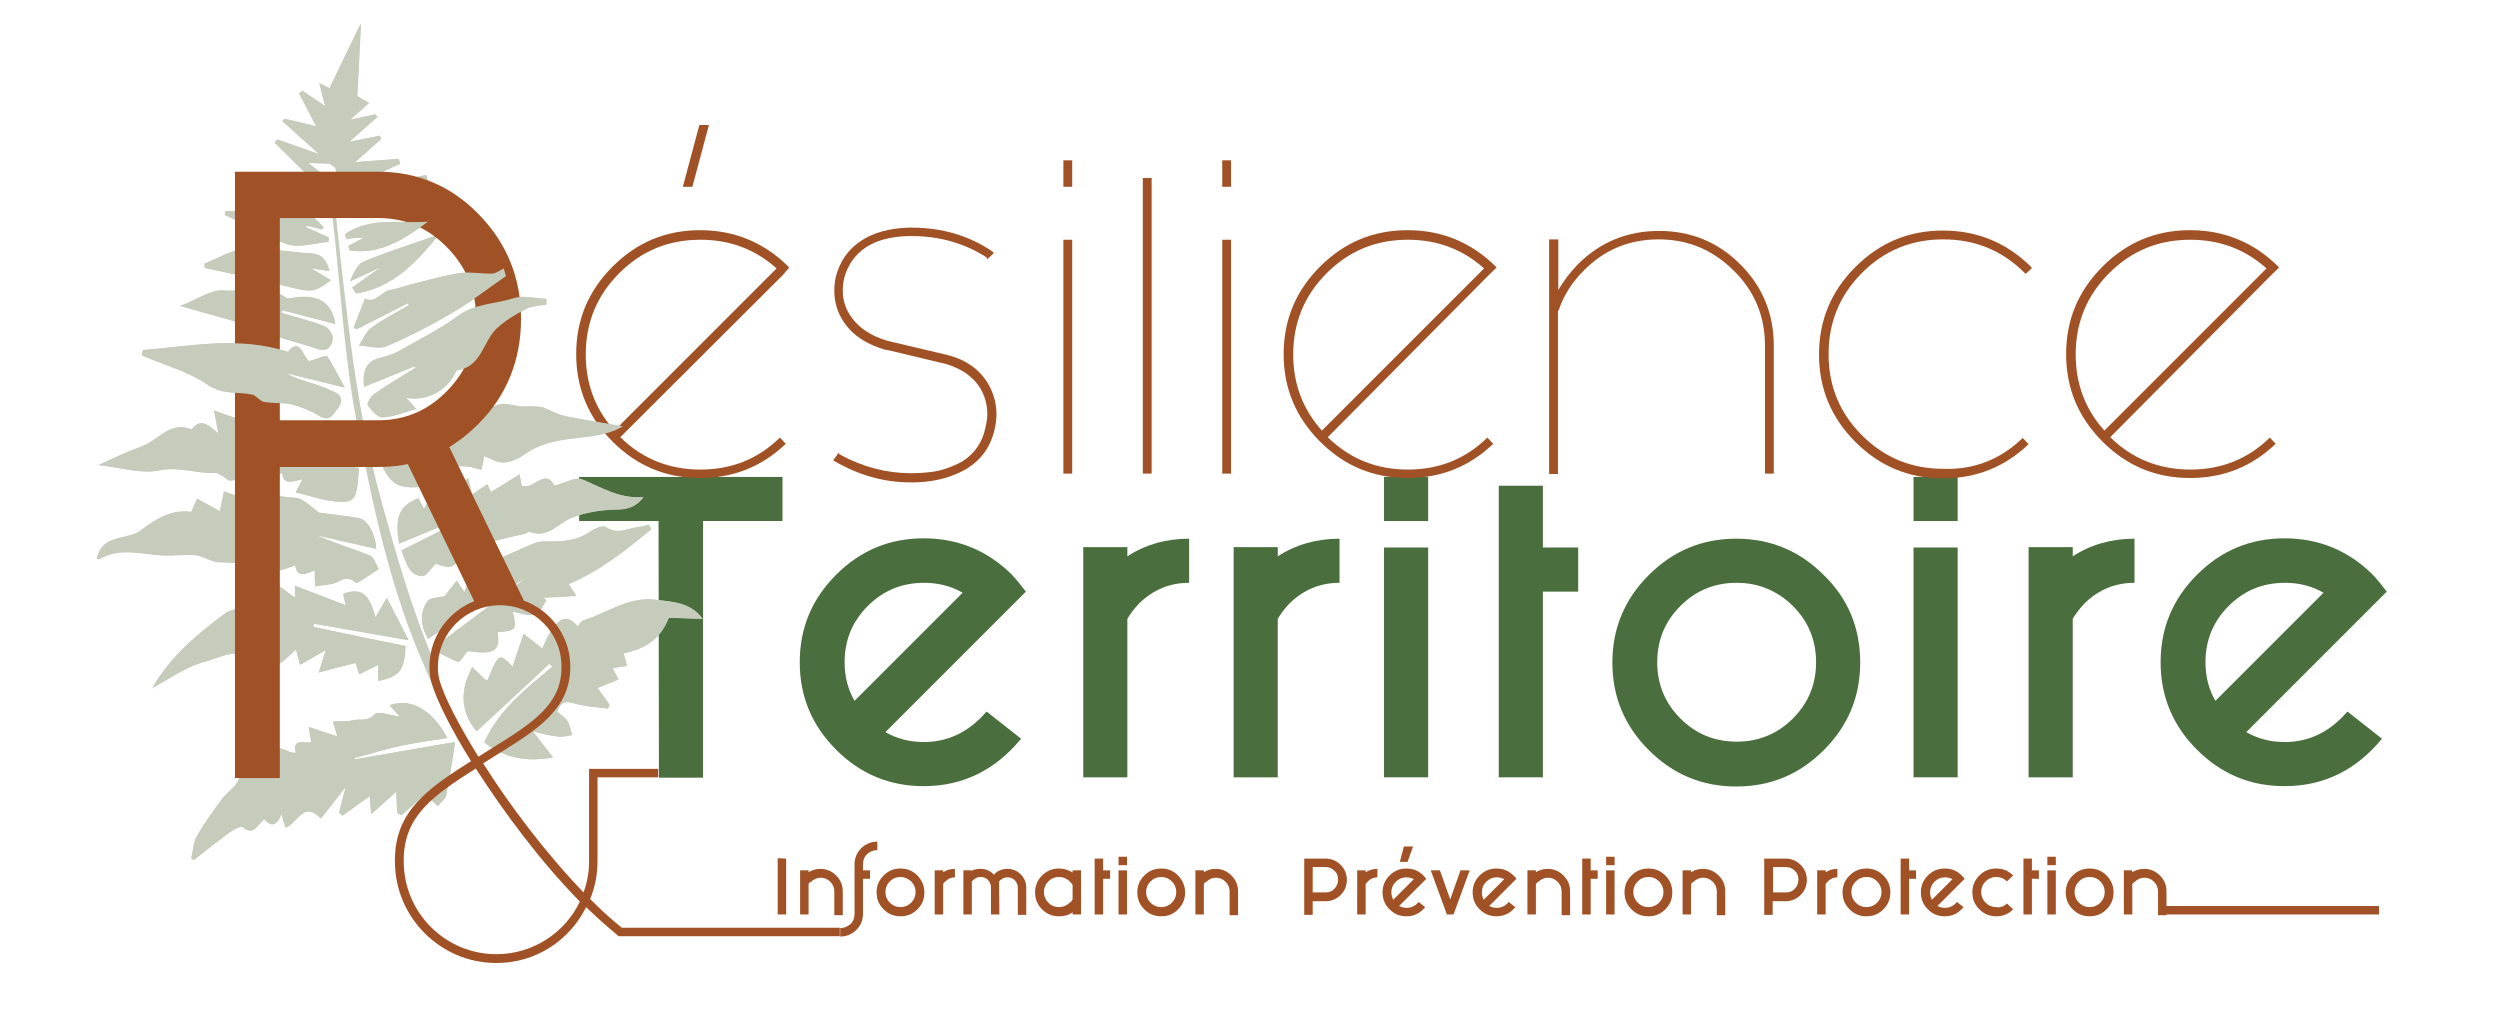 <?xml version="1.0" encoding="utf-8"?>
<!-- Generator: Adobe Illustrator 25.2.3, SVG Export Plug-In . SVG Version: 6.00 Build 0)  -->
<svg version="1.1" id="Calque_1" xmlns="http://www.w3.org/2000/svg" xmlns:xlink="http://www.w3.org/1999/xlink" x="0px" y="0px"
	 viewBox="0 0 679.9 275" style="enable-background:new 0 0 679.9 275;" xml:space="preserve">
<style type="text/css">
	.st0{fill:#4A6E3D;}
	.st1{fill:#A05226;}
	.st2{fill:#C6CCBB;}
</style>
<g id="Calque_1_1_">
	<g>
		<path class="st0" d="M179.1,141.7h-21.6v-12h55.3v12h-21.6v69.8h-12L179.1,141.7L179.1,141.7z"/>
		<path class="st0" d="M279,160.9l-8.8,8.8l-29.4,29.4c3.1,1.8,6.6,2.7,10.5,2.7c6.6,0,12.3-2.8,17-8.3l9.4,7.4
			c-7.1,8.6-15.9,12.9-26.5,12.9c-9.3,0-17.2-3.3-23.8-9.9c-6.6-6.6-9.9-14.5-9.9-23.8s3.3-17.2,9.9-23.8c6.6-6.6,14.5-9.9,23.8-9.9
			c9.3,0,17.3,3.3,23.9,9.8C276.6,157.8,277.8,159.3,279,160.9z M261.8,161.2c-3.1-1.8-6.6-2.7-10.5-2.7c-6,0-11.1,2.1-15.3,6.3
			c-4.2,4.2-6.3,9.3-6.3,15.3c0,3.9,0.9,7.4,2.7,10.5L261.8,161.2z"/>
		<path class="st0" d="M306.6,168.3v43.1h-12v-62.6h12v2.5c4.9-3.2,10.5-4.8,16.8-4.8v12c-5.3,0-9.8,1.9-13.6,5.6
			C308.5,165.5,307.4,166.9,306.6,168.3z"/>
		<path class="st0" d="M347.5,168.3v43.1h-12v-62.6h12v2.5c4.9-3.2,10.6-4.8,16.8-4.8v12c-5.3,0-9.8,1.9-13.6,5.6
			C349.4,165.5,348.3,166.9,347.5,168.3z"/>
		<path class="st0" d="M388.4,129.7v12h-12v-12H388.4z M388.4,148.9v62.5h-12v-62.5H388.4z"/>
		<path class="st0" d="M407.6,132.1h12v16.8h9.6v12h-9.6v50.5h-12V132.1z"/>
		<path class="st0" d="M505.9,180.2c0,9.3-3.3,17.2-9.9,23.8c-6.6,6.6-14.5,9.9-23.8,9.9s-17.2-3.3-23.8-9.9s-9.9-14.5-9.9-23.8
			s3.3-17.2,9.9-23.8c6.6-6.6,14.5-9.9,23.8-9.9s17.2,3.3,23.8,9.9C502.7,162.9,505.9,170.9,505.9,180.2z M472.3,158.5
			c-6,0-11.1,2.1-15.3,6.3c-4.2,4.2-6.3,9.3-6.3,15.3s2.1,11.1,6.3,15.3c4.2,4.2,9.3,6.3,15.3,6.3s11.1-2.1,15.3-6.3
			c4.2-4.2,6.3-9.3,6.3-15.3s-2.1-11.1-6.3-15.3C483.3,160.6,478.2,158.5,472.3,158.5z"/>
		<path class="st0" d="M532.4,129.7v12h-12v-12H532.4z M532.4,148.9v62.5h-12v-62.5H532.4z"/>
		<path class="st0" d="M563.7,168.3v43.1h-12v-62.6h12v2.5c4.9-3.2,10.6-4.8,16.8-4.8v12c-5.3,0-9.8,1.9-13.6,5.6
			C565.6,165.5,564.5,166.9,563.7,168.3z"/>
		<path class="st0" d="M649.1,160.9l-8.8,8.8l-29.4,29.4c3.1,1.8,6.6,2.7,10.5,2.7c6.6,0,12.3-2.8,17-8.3l9.4,7.4
			c-7.1,8.6-15.9,12.9-26.5,12.9c-9.3,0-17.2-3.3-23.8-9.9s-9.9-14.5-9.9-23.8s3.3-17.2,9.9-23.8c6.6-6.6,14.5-9.9,23.8-9.9
			s17.3,3.3,23.9,9.8C646.7,157.8,647.9,159.3,649.1,160.9z M631.9,161.2c-3.1-1.8-6.6-2.7-10.5-2.7c-6,0-11.1,2.1-15.3,6.3
			c-4.2,4.2-6.3,9.3-6.3,15.3c0,3.9,0.9,7.4,2.7,10.5L631.9,161.2z"/>
	</g>
</g>
<g id="Calque_4">
	<g>
		<path class="st1" d="M168.7,118.9c6,5.9,13.3,8.8,21.8,8.8s15.7-2.9,21.6-8.7l1.6,1.7c-6.5,6.2-14.2,9.3-23.3,9.3
			c-9.3,0-17.2-3.3-23.8-9.9s-9.9-14.5-9.9-23.8s3.3-17.2,9.9-23.8c6.6-6.6,14.5-9.9,23.8-9.9s17.3,3.3,23.9,9.8
			c0.1,0.1,0.2,0.3,0.3,0.4l-1.6,1.9L168.7,118.9z M211.2,73c-5.8-5.2-12.7-7.8-20.7-7.8c-8.7,0-16,3-22.1,9.1s-9.1,13.5-9.1,22.1
			c0,8,2.6,14.9,7.8,20.7L211.2,73z M185.7,50.8l4.5-16.8h2.6l-4.5,16.8H185.7z"/>
		<path class="st1" d="M268.7,104.3c1.5,2.6,2.3,5.4,2.3,8.4c0,1.3-0.2,2.7-0.5,4.1c-1.1,4.7-3.6,8.2-7.6,10.7
			c-3,1.7-6.2,2.8-9.6,3.3c-1.9,0.3-3.7,0.4-5.5,0.4c-7.3,0-14.1-1.9-20.7-5.7c-0.2-0.1-0.4-0.2-0.5-0.3l1.4-2
			c0.1,0.1,0.3,0.3,0.4,0.4c6.2,3.4,12.7,5.1,19.5,5.1c1.6,0,3.3-0.1,5-0.3c2.9-0.3,5.8-1.3,8.8-2.9c3.3-2.1,5.5-5.2,6.3-9.2
			c0.3-1.3,0.5-2.5,0.5-3.7c0-2.5-0.6-4.8-1.9-7c-1.9-3.1-5-5.3-9.3-6.6L241,95.1v0.1c-5.3-1.5-9.1-4-11.5-7.6
			c-1.7-2.5-2.6-5.3-2.6-8.5c0-1.2,0.1-2.5,0.4-3.8c1.1-4.2,3.3-7.4,6.7-9.7c3.4-2.3,7.7-3.5,13.1-3.7h0.7c8.4,0,15.8,2.2,22.1,6.5
			c0.1,0.1,0.2,0.3,0.4,0.4l-1.8,1.7c0-0.1-0.1-0.3-0.2-0.5c-5.9-3.8-12.7-5.8-20.4-5.8h-0.8c-4.9,0.1-8.9,1.2-11.8,3.2
			s-4.8,4.8-5.7,8.2c-0.3,1.2-0.4,2.4-0.4,3.5c0,2.6,0.8,5,2.3,7.1c2.1,3,5.4,5.2,9.9,6.5v0l16.5,3.9
			C262.8,97.9,266.4,100.5,268.7,104.3z"/>
		<path class="st1" d="M291.6,43.6v7.2h-2.4v-7.2H291.6z M291.6,65.2v63.6h-2.4V65.2H291.6z"/>
		<path class="st1" d="M313.2,48.4v80.4h-2.4V48.4L313.2,48.4L313.2,48.4z"/>
		<path class="st1" d="M334.8,43.6v7.2h-2.4v-7.2H334.8z M334.8,65.2v63.6h-2.4V65.2H334.8z"/>
		<path class="st1" d="M361.1,118.9c6,5.9,13.3,8.8,21.8,8.8s15.7-2.9,21.6-8.7l1.6,1.7c-6.5,6.2-14.2,9.3-23.3,9.3
			c-9.3,0-17.2-3.3-23.8-9.9c-6.6-6.6-9.9-14.5-9.9-23.8s3.3-17.2,9.9-23.8s14.5-9.9,23.8-9.9s17.3,3.3,23.9,9.8
			c0.1,0.1,0.2,0.3,0.3,0.4l-1.7,1.6L361.1,118.9z M403.6,73c-5.8-5.2-12.7-7.8-20.7-7.8c-8.7,0-16,3-22.1,9.1s-9.1,13.5-9.1,22.1
			c0,8,2.6,14.9,7.8,20.7L403.6,73z"/>
		<path class="st1" d="M421.4,65.1h2.4v13.8c1.4-2.5,3.2-4.8,5.3-7c6.1-6.1,13.5-9.1,22.1-9.1s16,3,22.1,9.1s9.1,13.5,9.1,22.1v34.8
			H480V94c0-8-2.8-14.8-8.5-20.4c-5.6-5.6-12.4-8.5-20.4-8.5s-14.8,2.8-20.4,8.5c-3.2,3.2-5.5,6.8-6.8,10.8h-0.2v44.5h-2.4V65.1
			H421.4z"/>
		<path class="st1" d="M550.1,119.1l1.6,1.7c-6.5,6.2-14.2,9.3-23.3,9.3c-9.3,0-17.2-3.3-23.8-9.9s-9.9-14.5-9.9-23.8
			s3.3-17.2,9.9-23.8c6.6-6.6,14.5-9.9,23.8-9.9s17.3,3.3,23.9,9.8c0.1,0.1,0.2,0.3,0.3,0.4l-1.7,1.6c-0.1-0.1-0.2-0.2-0.3-0.3
			c-6.1-6.1-13.5-9.1-22.1-9.1c-8.7,0-16,3-22.1,9.1s-9.1,13.5-9.1,22.1c0,8.7,3,16,9.1,22.1s13.5,9.1,22.1,9.1
			C536.9,127.8,544.1,124.9,550.1,119.1z"/>
		<path class="st1" d="M573.9,118.9c6,5.9,13.3,8.8,21.8,8.8s15.7-2.9,21.6-8.7l1.6,1.7c-6.5,6.2-14.2,9.3-23.3,9.3
			c-9.3,0-17.2-3.3-23.8-9.9s-9.9-14.5-9.9-23.8s3.3-17.2,9.9-23.8c6.6-6.6,14.5-9.9,23.8-9.9s17.3,3.3,23.9,9.8
			c0.1,0.1,0.2,0.3,0.3,0.4l-1.7,1.6L573.9,118.9z M616.4,73c-5.8-5.2-12.7-7.8-20.7-7.8c-8.7,0-16,3-22.1,9.1s-9.1,13.5-9.1,22.1
			c0,8,2.6,14.9,7.8,20.7L616.4,73z"/>
	</g>
</g>
<g id="Calque_2_1_">
	<g>
		<g>
			<path class="st2" d="M88.4,49.1c0.2-0.2,0.3-0.5,0.5-0.7c-1.8-1.4-3.6-2.8-5.2-4.1c2.1,0.1,4,0.1,6,0.2c0.5,0.4,1,0.7,1.5,1.1
				c0.4,1.9,0.8,3.8,1.4,6.4c5.5-2.5,10.9-5,16.3-7.5c-0.2-0.4-0.3-0.9-0.5-1.3c-3.9,0.3-7.8,0.6-11.9,0.9c2.5-2.2,4.8-4.3,7.2-6.4
				c-0.2-0.3-0.3-0.5-0.5-0.8c-2.5,0.5-5,1-8.3,1.7c2.9-2.6,5.3-4.7,7.7-6.8c-0.2-0.2-0.4-0.5-0.6-0.7c-2,0.4-4,0.9-6.9,1.5
				c2.1-1.8,3.5-3.1,5.2-4.6c-1.5-0.9-2.5-1.4-3.2-1.9c0.3-6.4,0.7-12.6,1-19.7C95,12.7,92.3,18.3,89.6,24c-0.5-0.2-1.3-0.7-2.8-1.4
				c0.6,2.3,1,3.9,1.6,6.3c-2.3-1.6-4.3-2.9-6.2-4.2c-0.3,0.2-0.6,0.5-0.9,0.7c1.4,2.7,2.8,5.4,4.7,9c-3.2-0.8-5.9-1.5-8.6-2.1
				c-0.2,0.2-0.5,0.4-0.7,0.6c3.3,3,6.6,5.9,10.2,9.2c-4.1-1.4-7.8-2.8-11.6-4.1c-0.2,0.3-0.5,0.5-0.7,0.8c3.4,3.3,6.8,6.7,10.2,10
				c-1.8-0.3-3.6-0.5-5.4-0.8c-4.2-0.6-8.4-1.1-12.8-0.9c7.3,2.4,11.2,12.1,21.8,9.3c-3.7-2.1-6.6-3.6-9.4-5.2
				c0.1-0.2,0.1-0.4,0.2-0.5c3,1.2,5.9,2.3,8.9,3.5c0.2-0.1,0.4-0.2,0.6-0.4c-1.4-1.7-2.7-3.3-4.1-5C85.9,48.8,87.2,49,88.4,49.1z
				 M117.5,176.5c2.8,1.5,4.9,2.8,7.1,3.5c0.5,0.2,1.6-1.8,2.6-2.9c7.1,1.1,9,0,8.1-5.2c5.1-0.2,5.4-0.7,4.1-5.5
				c2.2,0.4,4.4,1.2,6.3,0.8c1.2-0.3,1.9-2.5,2.9-3.9c-0.3-0.2-0.6-0.5-0.9-0.7c2.7-0.1,5.3-0.3,9-0.5c-1.2-1.9-1.9-3-2.1-3.2
				c8.5-3.5,15.5-9.2,22.5-14.9c-0.2-0.4-0.4-0.8-0.6-1.2c-1,0.2-1.9,0.5-2.9,0.6c-2.9,0.3-5.7,2.2-8.8,0c-0.8-0.6-3.1,0.4-4.4,1.3
				c-3.8,2.6-7.8,2.7-12.2,2.6c-2.5-0.1-5.2,1.6-7.7,2.6c-4.3,1.8-8.6,3.6-12.1,6.8c-1.1,1-1.4,2.8-2.1,4.4
				c-0.6-0.9-1.2-1.8-2.1-3.1c-1.4,1.8-2.6,3.3-3.3,4.2c-2,0.5-3.9,0.4-4.5,1.2c-2.2,3-2.2,6.4,0,10.4c4.8-3.2,9.5-6.4,14.3-9.4
				c4.3-2.7,8.7-5.2,13.1-7.8v-0.1C135.5,163,127,169.4,117.5,176.5z M62.5,226.3c1-0.7,3-1.8,3.5-1.3c3.2,2.5,3.9-1,5.9-2.2
				c1.7,2.2,3.4,1.8,4.6-1.5c0.5,1.7,0.7,2.5,1.1,3.8c3.2-1,4.8-7.6,9.6-2.5c2.1-2.6,4.1-5.2,6.8-8.7c-0.8,3.1-1.3,5.1-1.8,7.1
				c0.3,0.3,0.6,0.6,0.9,0.8c2.4-1.7,4.9-3.5,7.4-5.3c0.1,1.1,0.2,2.2,0.4,4.9c2.8-2.5,4.8-4.3,6.8-6.1c0.1,1.8,0.2,3.8,0.3,5.8
				c0.4,0.2,0.7,0.4,1.1,0.6c2.2-1.9,4.4-3.8,6.7-5.9c0.2,0.3,0.5,0.8,0.8,1.1c0.8,0.8,1.6,1.6,2.4,2.3c0.8-1,2.1-1.9,2.3-3
				c0.9-4.3,1.5-8.6,2.4-14.4c-9.7,1.7-18.5,3.2-27.2,4.7c-0.1-0.1-0.1-0.2-0.2-0.3c4.1-1.1,8.1-2.4,12.3-3.3
				c4.3-0.9,8.6-1.5,13-2.2c-4.1-7.6-9.8-11-15.7-8.9c0.9,1,1.7,1.9,2.8,3.1c-2.5-0.3-6-1.6-6.8-0.7c-1.9,2.2-4.1,1.2-6,1.7
				c-1.6,0.4-3.3,0.2-5.4,0.3c0.5,1.7,0.8,2.8,1.2,4.1c-2.5-0.8-4.8-1.6-7.8-2.6c0.3,1.9,0.5,3,0.7,4.1c-1.6,0.7-5.2-1.4-4.2,2.9
				c-2.2,0.6-6-4.2-6.6,2.1c-4.4-0.7-7.2,0.9-8.9,5.2c-0.8,2-3,3.3-4.4,5.1c-2.5,3.3-4.9,6.7-7,10.3c-1,1.7-1,4-1.5,6
				c0.3,0.1,0.5,0.3,0.8,0.4C55.9,231.4,59.2,228.8,62.5,226.3z M147.5,176.4c-1.5-1.2-3-2.4-5.1-4c-1.1,3.2-2,6-3,8.9
				c-3.6-3.8-3.8-3.7-6.8,3.7c-0.2-0.1-0.5-0.1-0.7-0.2c-1.2-1.1-2.3-2.3-3.5-3.4c-0.6,1.5-1.4,2.9-1.8,4.5c-1.3,4.9-0.1,9.2,3,13
				c6.6-6.1,13.2-12.2,19.8-18.4c0.3,0.3,0.5,0.5,0.8,0.8c-7.1,6-14.5,11.7-18.5,20.6c5.5,4.2,11.2,5.4,18.7,4.1
				c-2-2.6-3.6-4.6-5.5-7.1c2.6,0.6,4.7,1.2,6.9,1.4c1.2,0.2,2.5-0.2,3.8-0.4c-0.4-1.3-0.6-2.7-1.3-3.8c-0.6-1-1.7-1.6-2.8-2.6
				c0.8-1.9,1.6-3.1,4.3-2.3c3,0.9,6.3,1.1,9.5,1.5c0.2-0.3,0.3-0.6,0.5-1c-1.1-1.6-2.2-3.1-3.3-4.6c1.8-0.7,3.7-1.5,5.7-2.3
				c-0.5-1-1-2-1.6-3.1c1.1-0.2,2.3-0.4,3.9-0.6c-0.3-1.3-0.6-2.3-0.9-3.4c5.2-1.2,9.7-3.2,12.3-9.7c2.4,0.1,5.7,0.2,9.2,0.3
				c-3.3-4.5-8.1-4.6-12.8-5.2c-7.4-0.9-13.1,3.6-19.6,5.6c-0.6,0.2-1,1.2-1.5,1.8C153.8,166.3,151,168.1,147.5,176.4z M60.9,133.6
				c-0.4,2-0.8,4-1.1,5.4c-1.7-0.9-3.9-2.2-6.2-3.4c-0.5,1.2-1,2.3-1.6,3.6c-5.2-0.8-9.5,1.8-13.7,5c-1.7,1.3-4.2,1.6-6.4,2.2
				c-3.4,1-4.5,2-5.6,5.4c0.2,0.1,0.5,0.3,0.7,0.2c5.6-3.3,11.5-1.3,17.4-1c2.8,0.1,5.7-0.3,8.6-0.1c1.5,0.1,3,1,5.7,1.9
				c2.8,0.1,7.1,0.3,11.3,0.4c0.2,2.8,3,3.2,10.3,0.5c0.6,3.7,3,2.1,5.3,1.4c0,1.4,0,2.6,0.1,4.3c1.7-0.3,3.2-0.4,4.7-0.7
				c2-0.4,3.7-2.7,6.3-0.3c0.5,0.4,4.1-2.4,6.3-3.7c-0.8-1.3-1.3-3.3-2.5-3.7c-4.8-1.9-9.7-3.4-14.5-5.5c5.5,1.2,10.9,2.5,16.3,3.7
				c-0.2-4.1-2.4-8-4.9-8.4c-3.3-0.5-6.6-0.9-10.6-1.4c-1.7-1.1-4.2-4-6.8-4.1c-4-0.1-7.8-1.5-11.7-1.5c-0.9,0-1.7,1.2-2.3,1.6
				C64,134.7,62.5,134.2,60.9,133.6z M94,164.6c-4.3-1.7-8.9-3.4-13.8-5.3c0,1.1,0.1,2.1,0.1,3.1c-2.4-0.6-5.2-6.3-7.3,0.2
				c-1.4-0.3-3-0.7-4.9-1.1c-0.2,1.7-0.3,3-0.4,3.4c-2.4,0.7-4.7,0.7-6.3,1.8c-7.6,5.6-14.9,11.7-19.8,20.1c-0.2,0.3,0,0.7,0,0.2
				c4.6-2.4,9.1-5.8,14.3-7.1c3.8-1,8-3.7,12.4-1c0.6,0.4,2.3-0.9,3.4-1.4c2.5,4.7,3,4.7,8.8-0.9c0.3,1.2,0.6,2.3,1.1,4.2
				c2.6-1.5,4.7-2.7,7-4c-0.6,1.8-1.1,3.6-1.9,6.1c3.7-1,6.7-1.8,10-2.6c0.2,0.5,0.5,1.6,1,3.1c1.8-0.9,3.4-1.7,5.2-2.6
				c0,1.5-0.1,2.9-0.1,4.4c5.9-1.2,7.2-2.8,7.5-9.5c-8.3-1.7-16.7-3.4-25.1-5.2c0.1-0.3,0.1-0.6,0.2-0.9c8.3,1.5,16.6,2.9,25.7,4.5
				c-1.8-3.6-3.6-7.1-5.9-11.5c-1.4,2.3-2,3.5-3.1,5.3c-1.3-4.6-2.8-8.8-8.8-6.4C93.6,162.6,93.8,163.8,94,164.6z M124.3,141.3
				c0.1,0.2,0.2,0.4,0.3,0.6c-5.1,2.6-10.1,5.2-15.4,7.8c1.3,3.4,2,6.8,5.7,7c1,0,2.2-2,3.6-3.4c3.9,1.5,5.2,1.2,7.1-2.5
				c2.1-0.3,5.4,2.6,6-2.5c0.1-0.8,3.7-1.3,5.8-1.9c1.7-0.5,3.5-0.8,5.3-1.2c0.5-0.1,1-0.7,1.3-0.6c5,2,7.7-2.3,11.5-3.8
				c3.6-1.4,7.7-2.1,11.6-2.2c3.2,0,5.7-0.5,7.9-3.4c-6.5,0.5-11.3-2.6-16.6-4.8c-1.9-0.8-4.9,1-7.6,1.7c-2.6-5-5.7,1.3-8.9,0
				c-0.1-0.4-0.3-1.2-0.6-3.1c-2.8,1.8-5.3,3.3-7.8,4.8c-0.2-0.4-0.5-1.2-1-2.1c-1.5,1-2.8,1.9-4.1,2.8c-0.3-1.3-0.6-2.4-1.1-4.5
				c-2.1,1.9-3.7,3.3-5.2,4.7c-2.3-3.4-3.3-2.9-6.8,3.7c-0.6-1.1-1-2-1.5-2.9c-5.1,2-6.3,4.8-5.1,12.2
				C113.7,145.7,119,143.5,124.3,141.3z M52.3,116.6c-0.1,0.1-0.5,0.1-0.8,0c-5-1.7-7.9,2.3-11.6,4.2c-2.1,1-4.4,1.7-6.6,2.7
				c-2.1,0.9-4.2,1.9-6.5,3c6.1,0.6,11.6,2.5,16.6,1.4c5.4-1.1,10.2,1,15.2,0.7c0.6,0,1.4,0.6,2,0.9c0.7,0.4,1.5,1.3,2.1,1.2
				c4.6-0.6,9.3-1.3,14.1-2c0.2,3.3,2.7,2.3,5.5,1.6c-0.8,1.5-1.2,2.3-1.9,3.6c3.9,0.9,7.4,2.2,11,2.5c5.2,0.4,5.7-0.5,6.2-9.1
				c-8-1.7-16.2-3.5-24.4-5.3c0-0.2,0.1-0.4,0.1-0.5c7.6,1,15.2,1.9,23.3,3c-0.9-1.9-1.7-4.1-2.9-6c-0.6-0.9-2.1-2.1-2.8-1.9
				c-4,1.3-7.1-0.8-10.6-1.9c-1-0.3-2.4,0.3-3.6,1c-2.3,0.1-4.9-4.2-6.6,0.2c-3.8-1.4-7.4-2.7-11.9-4.3c0.5,2.5,0.7,3.9,1.2,6.5
				C56.6,115.4,54.6,113.8,52.3,116.6z M124.7,112.4c-1.2-0.7-2.6-2.1-3.5-1.8c-3.6,1-7.1,2.3-10.4,4.1c-1.2,0.6-1.5,1.4-3.1,0.6
				c-0.7-0.3-3.1,1.3-3.6,2.5c-0.8,1.9-0.6,4.2-0.9,6.7c4.3-1.5,8.3-3,12.3-4.4c0.1,0.2,0.2,0.4,0.3,0.6c-4,2-7.9,4-11.9,6
				c2.4,5,4.5,6.2,10.3,5.8c0-1,0.1-2,0.1-3c2.2-0.3,4.8,1.6,6.1-2.1c0.3-0.9,4.3-0.6,6.5-0.5c1.3,0,2.7,0.6,4,0.9
				c0.3-1.3,0.6-2.7,0.8-3.7c1.7,0.6,3.6,1.9,5.5,1.7c2-0.1,4.2-1.3,5.9-2.5c5.6-3.8,12-3.8,18.2-4.7c2.8-0.4,5.5-1.2,8-2.6
				c-5.2-0.9-10.5-1.7-15.7-2.8c-2-0.4-3.9-1.6-5.9-2.3c-0.8-0.3-1.8-0.2-2.6-0.3c-1.4-0.1-2.9,0.2-4.3-0.1c-4.7-1-5.9-0.8-9.9,2.1
				C129,106,126.8,112.3,124.7,112.4z M56.4,104.6c4.1,2.8,8,1.9,12,2.7c1.2,0.2,2.1,1.8,3.3,2c2.5,0.5,5.2,0.1,7.7,0.7
				c2.6,0.7,5.3,1.8,7.6,3.2c2.8,1.6,3.5-0.6,4.7-2c1.4-1.7,1.5-3.5-0.8-4.6c-1.8-0.8-3.7-1.6-5.6-2.2c-2.5-0.8-5.1-1.4-7.4-2.9
				c4.9,1.2,9.8,2.4,15.8,3.9c-1.8-3.2-3.1-6-4.8-8.5c-0.3-0.4-2.6,0.7-4.8,1.3c-1.6-0.4-2.4-7-5.8-2.5c-13.6-4.4-26.5-1.5-39.5-0.5
				c-0.1,0.5-0.2,1-0.2,1.4C44.6,99.3,51.1,101,56.4,104.6z M123.7,101.6c0.2-0.3,0.4-0.8,0.6-0.9c6.7-0.9,7-7.8,10.8-11.4
				c2.3-2.1,5.1-3.8,7.8-5.2c1.7-0.9,3.8-0.9,5.7-1.3c0-0.5,0-1,0-1.5c-3-0.1-6.2-1.1-8.9-0.2c-5,1.6-10.5,1.4-15.1,4.8
				c-5.1,3.7-10.7,6.5-16.2,9.6c-1.5,0.9-3.3,1.4-5,1.8c-4.5,1.1-4.7,4.4-4.4,7.9c4.7-1.9,9.2-3.7,13.8-5.6c0,0.2,0.1,0.3,0.1,0.5
				c-3.8,2.3-7.6,4.6-11.2,7.1c-0.9,0.6-2,2.7-1.7,3c1.1,1.4,2.7,3.4,4.1,3.3c2.8-0.1,5.6-1.3,9.1-2.3c-1.4-1.5-2.1-2.2-2.9-3
				C115.9,109.2,121.3,106.4,123.7,101.6z M110.9,82.5c0.1,0.2,0.2,0.3,0.3,0.5c-3.5,2.1-7.2,3.9-10.4,6.3c-1.4,1-2.1,3.1-3.2,4.7
				c2.5,0.1,5.4,1.1,7.5,0.2c6.3-2.7,12.5-5.9,18.4-9.4c4.9-2.9,9.3-6.4,14-9.6c-0.2-0.7-0.4-1.4-0.6-2.1c-1.1,0.5-2.1,1.4-3.2,1.4
				c-2.8,0.1-5.7-0.5-8.5-0.2c-4,0.6-8,1.7-11.9,2.7c-2.5,0.6-4.9,1.5-7.5,2c-2.3,0.5-3.6,3.6-6.6,2.3c-1,2.6-2.1,5.3-3.1,7.9
				c0.3,0.1,0.6,0.2,1,0.3C101.7,87.2,106.3,84.8,110.9,82.5z M91.2,88.1c-0.9-5.7-4.5-8.1-10.9-7.2c-0.8,0.1-2,0.5-2.5,0.1
				c-5.3-4.1-11.4-1.5-17-2c-3.4-0.3-7,2.4-11.8,4.2c7,2,13,3.6,18.9,5.4c2.3,0.7,4.5,2,6.8,2.7c3.9,1.3,7.8,2.3,11.7,3.6
				c2.8,0.9,3.9-0.9,4.1-2.9c0.1-1-1.2-2.9-2.3-3.3c-3.8-1.5-7.7-2.4-11.6-3.6c0.1-0.2,0.1-0.5,0.2-0.7
				C81.5,85.6,86.3,86.9,91.2,88.1z M75.3,77.2c9.7,2.5,9.8,2.6,14.7-1c-1.7-1-3.2-1.9-5.5-3.3c2.2,0.4,3.5,0.6,5.1,0.8
				c-0.8-2.9-1.9-4.6-5.1-4.8c-5.9-0.3-11.9-1.6-17.8-1.2c-3.8,0.2-7.4,2.6-11.1,4c0,0.4,0.1,0.7,0.1,1.1
				C62.2,74.3,68.8,75.6,75.3,77.2z M78.2,66.4c3.3,1.1,7.4-0.3,11.1-0.6c0.1-0.4,0.1-0.8,0.2-1.2c-2.1-0.9-4.1-1.9-6.2-2.8
				c0-0.1,0.1-0.3,0.1-0.4c1.4,0.3,2.8,0.6,4.1,1c0.2-0.2,0.4-0.4,0.6-0.6c-1.1-1-2.1-2.4-3.4-2.9c-2.2-0.9-4.6-1.6-6.9-1.6
				c-5.5-0.1-11,0.1-16.5,0.2c-0.1,0.3-0.1,0.7-0.2,1C66.8,61,72.3,64.4,78.2,66.4z M119.4,63.8c-6.9,2.4-13.9,4.6-20.6,7.4
				c-1.7,0.7-2.7,3.2-3.6,5.3c2.7-1.2,5.4-2.5,8.5-3.9c-2.9,2-5.4,3.8-7.9,5.6c0.4,0.5,0.7,1.1,1.1,1.6
				C106.7,78.3,113.2,71.4,119.4,63.8z M99.7,51.1c-2.3,0.6-4.3,2.1-6.5,3.2c0.2,0.4,0.4,0.8,0.6,1.2c1.3-0.5,2.7-1,4-1.4
				c0.1,0.2,0.2,0.3,0.3,0.5c-0.9,0.6-1.9,1.2-2.8,1.9c5.7,2.7,10.3,1.4,14.8-3.6c1.6-1.8,4.1-2.7,6.2-4c-0.1-0.4-0.3-0.8-0.4-1.3
				C110.5,48.7,105,49.7,99.7,51.1z M99,64.6c-2,1.1-3.2,1.7-4.3,2.3c0.1,0.4,0.3,0.8,0.4,1.2c8.1,1.2,14.5-2.8,21.3-7.8
				c-8.1,0.5-15.9-1.3-22.6,3.4c0.1,0.4,0.3,0.9,0.4,1.3C95.5,64.8,96.7,64.7,99,64.6z"/>
			<path class="st2" d="M52.7,233.9c3.3-2.6,6.5-5.2,9.9-7.6c1-0.7,3-1.8,3.5-1.3c3.2,2.5,3.9-1,5.9-2.2c1.7,2.2,3.4,1.8,4.6-1.5
				c0.5,1.7,0.7,2.5,1.1,3.8c3.2-1,4.8-7.6,9.6-2.5c2.1-2.6,4.1-5.2,6.8-8.7c-0.8,3.1-1.3,5.1-1.8,7.1c0.3,0.3,0.6,0.6,0.9,0.8
				c2.4-1.7,4.9-3.5,7.4-5.3c0.1,1.1,0.2,2.2,0.4,4.9c2.8-2.5,4.8-4.3,6.8-6.1c0.1,1.8,0.2,3.8,0.3,5.8c0.4,0.2,0.7,0.4,1.1,0.6
				c2.2-1.9,4.4-3.8,6.7-5.9c0.2,0.3,0.5,0.8,0.8,1.1c0.8,0.8,1.6,1.6,2.4,2.3c0.8-1,2.1-1.9,2.3-3c0.9-4.3,1.5-8.6,2.4-14.4
				c-9.7,1.7-18.5,3.2-27.2,4.7c-0.1-0.1-0.1-0.2-0.2-0.3c4.1-1.1,8.1-2.4,12.3-3.3c4.3-0.9,8.6-1.5,13-2.2
				c-4.1-7.6-9.8-11-15.7-8.9c0.9,1,1.7,1.9,2.8,3.1c-2.5-0.3-6-1.6-6.8-0.7c-1.9,2.2-4.1,1.2-6,1.7c-1.6,0.4-3.3,0.2-5.4,0.3
				c0.5,1.7,0.8,2.8,1.2,4.1c-2.5-0.8-4.8-1.6-7.8-2.6c0.3,1.9,0.5,3,0.7,4.1c-1.6,0.7-5.2-1.4-4.2,2.9c-2.2,0.6-6-4.2-6.6,2.1
				c-4.4-0.7-7.2,0.9-8.9,5.2c-0.8,2-3,3.3-4.4,5.1c-2.5,3.3-4.9,6.7-7,10.3c-1,1.7-1,4-1.5,6C52.1,233.7,52.4,233.8,52.7,233.9z"/>
			<path class="st2" d="M157.1,170.4c-3.3-4.1-6.1-2.3-9.6,6c-1.5-1.2-3-2.4-5.1-4c-1.1,3.2-2,6-3,8.9c-3.6-3.8-3.8-3.7-6.8,3.7
				c-0.2-0.1-0.5-0.1-0.7-0.2c-1.2-1.1-2.3-2.3-3.5-3.4c-0.6,1.5-1.4,2.9-1.8,4.5c-1.3,4.9-0.1,9.2,3,13
				c6.6-6.1,13.2-12.2,19.8-18.4c0.3,0.3,0.5,0.5,0.8,0.8c-7.1,6-14.5,11.7-18.5,20.6c5.5,4.2,11.2,5.4,18.7,4.1
				c-2-2.6-3.6-4.6-5.5-7.1c2.6,0.6,4.7,1.2,6.9,1.4c1.2,0.2,2.5-0.2,3.8-0.4c-0.4-1.3-0.6-2.7-1.3-3.8c-0.6-1-1.7-1.6-2.8-2.6
				c0.8-1.9,1.6-3.1,4.3-2.3c3,0.9,6.3,1.1,9.5,1.5c0.2-0.3,0.3-0.6,0.5-1c-1.1-1.6-2.2-3.1-3.3-4.6c1.8-0.7,3.7-1.5,5.7-2.3
				c-0.5-1-1-2-1.6-3.1c1.1-0.2,2.3-0.4,3.9-0.6c-0.3-1.3-0.6-2.3-0.9-3.4c5.2-1.2,9.7-3.2,12.3-9.7c2.4,0.1,5.7,0.2,9.2,0.3
				c-3.3-4.5-8.1-4.6-12.8-5.2c-7.4-0.9-13.1,3.6-19.6,5.6C158,168.8,157.6,169.7,157.1,170.4z"/>
			<path class="st2" d="M65.8,135.4c-1.8-0.7-3.4-1.2-4.9-1.7c-0.4,2-0.8,4-1.1,5.4c-1.7-0.9-3.9-2.2-6.2-3.4
				c-0.5,1.2-1,2.3-1.6,3.6c-5.2-0.8-9.5,1.8-13.7,5c-1.7,1.3-4.2,1.6-6.4,2.2c-3.4,1-4.5,2-5.6,5.4c0.2,0.1,0.5,0.3,0.7,0.2
				c5.6-3.3,11.5-1.3,17.4-1c2.8,0.1,5.7-0.3,8.6-0.1c1.5,0.1,3,1,5.7,1.9c2.8,0.1,7.1,0.3,11.3,0.4c0.2,2.8,3,3.2,10.3,0.5
				c0.6,3.7,3,2.1,5.3,1.4c0,1.4,0,2.6,0.1,4.3c1.7-0.3,3.2-0.4,4.7-0.7c2-0.4,3.7-2.7,6.3-0.3c0.5,0.4,4.1-2.4,6.3-3.7
				c-0.8-1.3-1.3-3.3-2.5-3.7c-4.8-1.9-9.7-3.4-14.5-5.5c5.5,1.2,10.9,2.5,16.3,3.7c-0.2-4.1-2.4-8-4.9-8.4
				c-3.3-0.5-6.6-0.9-10.6-1.4c-1.7-1.1-4.2-4-6.8-4.1c-4-0.1-7.8-1.5-11.7-1.5C67.3,133.7,66.4,134.9,65.8,135.4z"/>
			<path class="st2" d="M93.4,161.6c0.2,1,0.4,2.2,0.6,3c-4.3-1.7-8.9-3.4-13.8-5.3c0,1.1,0.1,2.1,0.1,3.1c-2.4-0.6-5.2-6.3-7.3,0.2
				c-1.4-0.3-3-0.7-4.9-1.1c-0.2,1.7-0.3,3-0.4,3.4c-2.4,0.7-4.7,0.7-6.3,1.8c-7.6,5.6-14.9,11.7-19.8,20.1c-0.2,0.3,0,0.7,0,0.2
				c4.6-2.4,9.1-5.8,14.3-7.1c3.8-1,8-3.7,12.4-1c0.6,0.4,2.3-0.9,3.4-1.4c2.5,4.7,3.1,4.7,8.8-0.9c0.3,1.2,0.6,2.3,1.1,4.2
				c2.6-1.5,4.7-2.7,7-4c-0.6,1.8-1.1,3.6-1.9,6.1c3.7-1,6.7-1.8,10-2.6c0.2,0.5,0.5,1.6,1,3.1c1.8-0.9,3.4-1.7,5.2-2.6
				c0,1.5-0.1,2.9-0.1,4.4c5.9-1.2,7.2-2.8,7.5-9.5c-8.3-1.7-16.7-3.4-25.1-5.2c0.1-0.3,0.1-0.6,0.2-0.9c8.3,1.5,16.6,2.9,25.7,4.5
				c-1.8-3.6-3.6-7.1-5.9-11.5c-1.4,2.3-2,3.5-3.1,5.3C100.9,163.4,99.4,159.2,93.4,161.6z"/>
			<path class="st2" d="M108.5,147.9c5.3-2.2,10.5-4.4,15.8-6.6c0.1,0.2,0.2,0.4,0.3,0.6c-5.1,2.6-10.1,5.2-15.4,7.8
				c1.3,3.4,2,6.8,5.7,7c1,0,2.2-2,3.6-3.4c3.9,1.5,5.2,1.2,7.1-2.5c2.1-0.3,5.4,2.6,6-2.5c0.1-0.8,3.7-1.3,5.8-1.9
				c1.7-0.5,3.5-0.8,5.3-1.2c0.5-0.1,1-0.7,1.3-0.6c5,2,7.7-2.3,11.5-3.8c3.6-1.4,7.7-2.1,11.6-2.2c3.2,0,5.7-0.5,7.9-3.4
				c-6.5,0.5-11.3-2.6-16.6-4.8c-1.9-0.8-4.9,1-7.6,1.7c-2.6-5-5.7,1.3-8.9,0c-0.1-0.4-0.3-1.2-0.6-3.1c-2.8,1.8-5.3,3.3-7.8,4.8
				c-0.2-0.4-0.5-1.2-1-2.1c-1.5,1-2.8,1.9-4.1,2.8c-0.3-1.3-0.6-2.4-1.1-4.5c-2.1,1.9-3.7,3.3-5.2,4.7c-2.3-3.4-3.3-2.9-6.8,3.7
				c-0.6-1.1-1-2-1.5-2.9C108.4,137.7,107.3,140.6,108.5,147.9z"/>
			<path class="st2" d="M59.4,117.9c-2.8-2.5-4.8-4.2-7.1-1.3c-0.1,0.1-0.5,0.1-0.8,0c-5-1.7-7.9,2.3-11.6,4.2
				c-2.1,1-4.4,1.7-6.6,2.7c-2.1,0.9-4.2,1.9-6.5,3c6.1,0.6,11.6,2.5,16.6,1.4c5.4-1.1,10.2,1,15.2,0.7c0.6,0,1.4,0.6,2,0.9
				c0.7,0.4,1.5,1.3,2.1,1.2c4.6-0.6,9.3-1.3,14.1-2c0.2,3.3,2.7,2.3,5.5,1.6c-0.8,1.5-1.2,2.3-1.9,3.6c3.9,0.9,7.4,2.2,11,2.5
				c5.2,0.4,5.7-0.5,6.2-9.1c-8-1.7-16.2-3.5-24.4-5.3c0-0.2,0.1-0.4,0.1-0.5c7.6,1,15.2,1.9,23.3,3c-0.9-1.9-1.7-4.1-2.9-6
				c-0.6-0.9-2.1-2.1-2.8-1.9c-4,1.3-7.1-0.8-10.6-1.9c-1-0.3-2.4,0.3-3.6,1c-2.3,0.1-4.9-4.2-6.6,0.2c-3.8-1.4-7.4-2.7-11.9-4.3
				C58.7,114,58.9,115.3,59.4,117.9z"/>
			<path class="st2" d="M144,156.6c-8.5,6.4-17,12.8-26.5,19.8c2.8,1.5,4.9,2.8,7.1,3.5c0.5,0.2,1.6-1.8,2.6-2.9
				c7.1,1.1,9,0,8.1-5.2c5.1-0.2,5.4-0.7,4.1-5.5c2.2,0.4,4.4,1.2,6.3,0.8c1.2-0.3,1.9-2.5,2.9-3.9c-0.3-0.2-0.6-0.5-0.9-0.7
				c2.7-0.1,5.3-0.3,9-0.5c-1.2-1.9-1.9-3-2.1-3.2c8.5-3.5,15.5-9.2,22.5-14.9c-0.2-0.4-0.4-0.8-0.6-1.2c-1,0.2-1.9,0.5-2.9,0.6
				c-2.9,0.3-5.7,2.2-8.8,0c-0.8-0.6-3.1,0.4-4.4,1.3c-3.8,2.6-7.8,2.7-12.2,2.6c-2.5-0.1-5.2,1.6-7.7,2.6
				c-4.3,1.8-8.6,3.6-12.1,6.8c-1.1,1-1.4,2.8-2.1,4.4c-0.6-0.9-1.2-1.8-2.1-3.1c-1.4,1.8-2.6,3.3-3.3,4.2c-2,0.5-3.9,0.4-4.5,1.2
				c-2.2,3-2.2,6.4,0,10.4c4.8-3.2,9.5-6.4,14.3-9.4C135.2,161.8,139.7,159.3,144,156.6c4.5-2.4,8.9-4.9,13.3-7.4
				c0.2,0.4,0.4,0.7,0.6,1.1C153.3,152.4,148.7,154.5,144,156.6z"/>
			<path class="st2" d="M131.1,112.4c-2.2-6.4-4.4-0.1-6.4-0.1c-1.2-0.7-2.6-2.1-3.5-1.8c-3.6,1-7.1,2.3-10.4,4.1
				c-1.2,0.6-1.5,1.4-3.1,0.6c-0.7-0.3-3.1,1.3-3.6,2.5c-0.8,1.9-0.6,4.2-0.9,6.7c4.3-1.5,8.3-3,12.3-4.4c0.1,0.2,0.2,0.4,0.3,0.6
				c-4,2-7.9,4-11.9,6c2.4,5,4.5,6.2,10.3,5.8c0-1,0.1-2,0.1-3c2.2-0.3,4.8,1.6,6.1-2.1c0.3-0.9,4.3-0.6,6.5-0.5
				c1.3,0,2.7,0.6,4,0.9c0.3-1.3,0.6-2.7,0.8-3.7c1.7,0.6,3.6,1.9,5.5,1.7c2-0.1,4.2-1.3,5.9-2.5c5.6-3.8,12-3.8,18.2-4.7
				c2.8-0.4,5.5-1.2,8-2.6c-5.2-0.9-10.5-1.7-15.7-2.8c-2-0.4-3.9-1.6-5.9-2.3c-0.8-0.3-1.8-0.2-2.6-0.3c-1.4-0.1-2.9,0.2-4.3-0.1
				C136.3,109.4,135.1,109.6,131.1,112.4z"/>
			<path class="st2" d="M91.2,45.6c0.4,1.9,0.8,3.8,1.4,6.4c5.5-2.5,10.8-5,16.2-7.5c-0.2-0.8-0.2-0.6-0.3-1.3
				c-3.9,0.3-7.8,0.6-11.9,0.9c2.4-2.2,4.8-4.2,7.1-6.3c-0.2-0.5-0.2-0.4-0.4-0.9c-2.5,0.5-5,1-8.3,1.7c2.9-2.6,5.3-4.7,7.7-6.8
				c-0.2-0.2-0.4-0.5-0.6-0.7c-2,0.4-4,0.9-6.9,1.5c2.1-1.8,3.5-3.1,5.2-4.6c-1.5-0.9-2.5-1.4-3.2-1.9c0.3-6.4,0.7-12.6,1-19.7
				c-3.1,6.3-5.8,11.9-8.5,17.6c-0.5-0.2-1.3-0.7-2.8-1.4c0.6,2.3,1,3.9,1.6,6.3c-2.3-1.6-4.3-2.9-6.2-4.2c-0.3,0.2-0.6,0.5-0.9,0.7
				c1.4,2.7,2.8,5.4,4.7,9c-3.2-0.8-5.9-1.5-8.6-2.1c-0.2,0.4-0.2,0.4-0.4,0.8c3.2,2.9,6.5,5.8,10,8.9c-4.1-1.4-7.8-2.8-11.6-4.1
				c-0.3,0.5-0.3,0.4-0.6,0.9L85,48.7h-0.2c1.3,0.1,2.5,0.3,3.8,0.4c0.2-0.2,0.3-0.5,0.5-0.7c-1.8-1.4-3.6-2.8-5.2-4.1
				c2.1,0.1,4,0.1,6,0.2c-0.4-1.8-0.8-3.6-1.1-4.9c0.6-0.5,1.8-1.1,1.7-1.5c-0.2-1.8-0.7-3.5-1-4.8c0.5,0.1,1.8,0.2,3.7,0.4
				c-0.3,2.1-1.4,5-0.7,7.2C93,43.2,92.1,44.2,91.2,45.6z"/>
			<path class="st2" d="M118.2,180.4c-6-14.2-10.3-29-14.4-43.9c-6.9-24.8-9.4-50.2-12.2-75.6c-0.1-1.2-0.2-2.4-0.4-3.6
				c0-0.2-0.3-0.3-0.7-0.8c-0.1,0.9-0.2,1.5-0.1,2.1c2.2,19.3,3.2,38.8,6.9,57.8c4.3,22.1,9,44.3,18.3,65.2c1.6,3.6,4.1,9.5,4.1,9.5
				L118.2,180.4"/>
			<path class="st2" d="M76.7,84.3c4.8,1.3,9.7,2.5,14.5,3.8c-0.9-5.7-4.5-8.1-10.9-7.2c-0.8,0.1-2,0.5-2.5,0.1
				c-5.3-4.1-11.4-1.5-17-2c-3.4-0.3-7,2.4-11.8,4.2c7,2,13,3.6,18.9,5.4c2.3,0.7,4.5,2,6.8,2.7c3.9,1.3,7.8,2.3,11.7,3.6
				c2.8,0.9,3.9-0.9,4.1-2.9c0.1-1-1.2-2.9-2.3-3.3c-3.8-1.5-7.7-2.4-11.6-3.6C76.5,84.8,76.6,84.6,76.7,84.3z"/>
			<path class="st2" d="M55.7,72.9c6.5,1.4,13.1,2.7,19.6,4.3c9.7,2.5,9.8,2.6,14.7-1c-1.7-1-3.2-1.9-5.5-3.3
				c2.2,0.4,3.5,0.6,5.1,0.8c-0.8-2.9-1.9-4.6-5.1-4.8c-5.9-0.3-11.9-1.6-17.8-1.2c-3.8,0.2-7.4,2.6-11.1,4
				C55.6,72.1,55.6,72.5,55.7,72.9z"/>
			<path class="st2" d="M61.2,58.3c5.6,2.8,11,6.2,16.9,8.1c3.3,1.1,7.4-0.3,11.1-0.6c0.1-0.4,0.1-0.8,0.2-1.2
				c-2.1-0.9-4.1-1.9-6.2-2.8c0-0.1,0.1-0.3,0.1-0.4c1.4,0.3,2.8,0.6,4.1,1c0.2-0.2,0.4-0.4,0.6-0.6c-1.1-1-2.1-2.4-3.4-2.9
				c-2.2-0.9-4.6-1.6-6.9-1.6c-5.5-0.1-11,0.1-16.5,0.2C61.3,57.6,61.3,57.9,61.2,58.3z"/>
			<path class="st2" d="M96.8,79.8c9.9-1.5,16.4-8.4,22.6-16c-6.9,2.4-13.9,4.6-20.6,7.4c-1.7,0.7-2.7,3.2-3.6,5.3
				c2.7-1.2,5.4-2.5,8.5-3.9c-2.9,2-5.4,3.8-7.9,5.6C96.1,78.7,96.4,79.3,96.8,79.8z"/>
			<path class="st2" d="M115.9,47.6c-5.4,1.1-10.9,2.1-16.2,3.5c-2.3,0.6-4.3,2.1-6.5,3.2c0.2,0.4,0.4,0.8,0.6,1.2
				c1.3-0.5,2.7-1,4-1.4c0.1,0.2,0.2,0.3,0.3,0.5c-0.9,0.6-1.9,1.2-2.8,1.9c5.7,2.7,10.3,1.4,14.8-3.6c1.6-1.8,4.1-2.7,6.2-4
				C116.1,48.4,116,48,115.9,47.6z"/>
			<path class="st2" d="M84.8,48.7c-1.8-0.3-3.6-0.5-5.4-0.8c-4.2-0.6-8.4-1.1-12.8-0.9c7.3,2.4,11.2,12.1,21.8,9.3
				c-3.7-2.1-6.6-3.6-9.4-5.2c0.1-0.2,0.1-0.4,0.2-0.5c3,1.2,5.9,2.3,8.9,3.5c0.2-0.1,0.4-0.2,0.6-0.4c-1.4-1.7-2.7-3.3-4.1-5
				L84.8,48.7z"/>
			<path class="st2" d="M91.2,45.6c1-1.4,1.8-2.4,1.1-4.6c-0.7-2.3,0.4-5.1,0.7-7.2c-1.9-0.2-3.2-0.4-3.7-0.4c0.3,1.3,0.8,3,1,4.8
				c0,0.5-1.2,1.1-1.7,1.5c0.3,1.3,0.7,3.1,1.1,4.9C90.2,44.9,90.7,45.2,91.2,45.6z"/>
			<path class="st2" d="M144,156.6c4.6-2.1,9.3-4.2,13.9-6.3c-0.2-0.4-0.4-0.7-0.6-1.1C152.9,151.8,148.5,154.2,144,156.6L144,156.6
				z"/>
		</g>
	</g>
	<g>
		<path class="st1" d="M129.4,164.4l-18.5-38.2l-1.5,0.3c-2,0.3-4.2,0.5-6.5,0.5H76.1v84.6H63.9V46.7h39c10.6,0,19.9,3.9,27.4,11.7
			c7.6,7.8,11.4,17.3,11.4,28.3c0,11.1-3.8,20.7-11.4,28.4c-2.1,2.1-4.3,4-6.6,5.5l-1.5,1l20.3,41.8L129.4,164.4z M76.1,114.3h26.8
			c7.3,0,13.6-2.7,18.8-8.1c5.2-5.3,7.8-11.9,7.8-19.5c0-7.5-2.6-14-7.8-19.3c-5.2-5.4-11.5-8.1-18.8-8.1H76.1V114.3z"/>
	</g>
	<g>
		<path class="st1" d="M213.8,233.5v15.2h-2.3v-15.3L213.8,233.5L213.8,233.5z"/>
		<path class="st1" d="M219.9,240.4v8.3h-2.3v-12h2.3v0.5c1-0.6,2-0.9,3.2-0.9c1.7,0,3.1,0.6,4.3,1.8c1.2,1.2,1.8,2.6,1.8,4.3v6.5
			h-2.3v-6.5c0-1-0.4-1.9-1.1-2.6s-1.6-1.1-2.6-1.1s-1.9,0.4-2.6,1.1C220.2,239.9,220,240.2,219.9,240.4z"/>
		<path class="st1" d="M234.7,236.7h1.9v2.3h-1.9v9.5c0,1.7-0.6,3.2-1.8,4.4c-1.2,1.2-2.7,1.8-4.4,1.8v-2.3c1.1,0,2-0.4,2.8-1.1
			c0.8-0.8,1.1-1.7,1.1-2.8v-13.4c0-1.7,0.6-3.2,1.8-4.4c1.2-1.2,2.7-1.8,4.4-1.8v2.3c-1.1,0-2,0.4-2.8,1.1
			c-0.8,0.8-1.1,1.7-1.1,2.8V236.7z"/>
		<path class="st1" d="M251.4,242.7c0,1.8-0.6,3.3-1.9,4.6c-1.3,1.3-2.8,1.9-4.6,1.9s-3.3-0.6-4.6-1.9c-1.3-1.3-1.9-2.8-1.9-4.6
			c0-1.8,0.6-3.3,1.9-4.6c1.3-1.3,2.8-1.9,4.6-1.9s3.3,0.6,4.6,1.9C250.7,239.4,251.4,240.9,251.4,242.7z M244.9,238.5
			c-1.1,0-2.1,0.4-2.9,1.2s-1.2,1.8-1.2,2.9s0.4,2.1,1.2,2.9s1.8,1.2,2.9,1.2s2.1-0.4,2.9-1.2c0.8-0.8,1.2-1.8,1.2-2.9
			s-0.4-2.1-1.2-2.9C247,239,246,238.5,244.9,238.5z"/>
		<path class="st1" d="M256.5,240.4v8.3h-2.3v-12h2.3v0.5c1-0.6,2-0.9,3.2-0.9v2.3c-1,0-1.9,0.4-2.6,1.1
			C256.8,239.9,256.6,240.2,256.5,240.4z"/>
		<path class="st1" d="M271.8,248.7h-2.3v-7.4c0-0.8-0.3-1.4-0.8-2c-0.5-0.5-1.2-0.8-2-0.8s-1.4,0.3-2,0.8c-0.1,0.1-0.3,0.3-0.4,0.4
			v9H262v-12h2.3v0.1c0.7-0.4,1.5-0.5,2.3-0.5c1.5,0,2.8,0.5,3.7,1.6c0.9-1.1,2.2-1.6,3.7-1.6c1.4,0,2.6,0.5,3.6,1.5
			s1.5,2.2,1.5,3.6v7.4h-2.3v-7.4c0-0.8-0.3-1.4-0.8-2c-0.5-0.5-1.2-0.8-2-0.8s-1.4,0.3-2,0.8c-0.1,0.1-0.2,0.3-0.3,0.4L271.8,248.7
			L271.8,248.7z"/>
		<path class="st1" d="M291.7,248.1c-1.1,0.8-2.3,1.1-3.7,1.1c-1.8,0-3.3-0.6-4.6-1.9c-1.3-1.3-1.9-2.8-1.9-4.6
			c0-1.8,0.6-3.3,1.9-4.6c1.3-1.3,2.8-1.9,4.6-1.9c1.4,0,2.6,0.4,3.7,1.1v-0.6h2.3v12h-2.3V248.1z M291.7,244.6v-3.9
			c-0.2-0.4-0.5-0.7-0.8-1c-0.8-0.8-1.8-1.2-2.9-1.2s-2.1,0.4-2.9,1.2s-1.2,1.8-1.2,2.9s0.4,2.1,1.2,2.9s1.8,1.2,2.9,1.2
			s2.1-0.4,2.9-1.2C291.2,245.4,291.5,245,291.7,244.6z"/>
		<path class="st1" d="M297.7,233.5h2.3v3.2h1.9v2.3H300v9.7h-2.3V233.5z"/>
		<path class="st1" d="M306.5,233v2.3h-2.3V233H306.5z M306.5,236.7v12h-2.3v-12H306.5z"/>
		<path class="st1" d="M322.3,242.7c0,1.8-0.6,3.3-1.9,4.6c-1.3,1.3-2.8,1.9-4.6,1.9c-1.8,0-3.3-0.6-4.6-1.9
			c-1.3-1.3-1.9-2.8-1.9-4.6c0-1.8,0.6-3.3,1.9-4.6c1.3-1.3,2.8-1.9,4.6-1.9c1.8,0,3.3,0.6,4.6,1.9
			C321.6,239.4,322.3,240.9,322.3,242.7z M315.8,238.5c-1.1,0-2.1,0.4-2.9,1.2s-1.2,1.8-1.2,2.9s0.4,2.1,1.2,2.9s1.8,1.2,2.9,1.2
			s2.1-0.4,2.9-1.2s1.2-1.8,1.2-2.9s-0.4-2.1-1.2-2.9S316.9,238.5,315.8,238.5z"/>
		<path class="st1" d="M327.4,240.4v8.3h-2.3v-12h2.3v0.5c1-0.6,2-0.9,3.2-0.9c1.7,0,3.1,0.6,4.3,1.8c1.2,1.2,1.8,2.6,1.8,4.3v6.5
			h-2.3v-6.5c0-1-0.4-1.9-1.1-2.6s-1.6-1.1-2.6-1.1s-1.9,0.4-2.6,1.1C327.7,239.9,327.5,240.2,327.4,240.4z"/>
		<path class="st1" d="M360.5,233.5c1.6,0,3,0.6,4.1,1.7s1.7,2.5,1.7,4.1s-0.6,3-1.7,4.1s-2.5,1.7-4.1,1.7H357v3.7h-2.3v-15.3
			L360.5,233.5L360.5,233.5z M357,242.7h3.5c1,0,1.8-0.3,2.4-1c0.7-0.7,1-1.5,1-2.5s-0.3-1.8-1-2.4c-0.7-0.7-1.5-1-2.4-1H357V242.7z
			"/>
		<path class="st1" d="M371.4,240.4v8.3h-2.3v-12h2.3v0.5c1-0.6,2-0.9,3.2-0.9v2.3c-1,0-1.9,0.4-2.6,1.1
			C371.8,239.9,371.6,240.2,371.4,240.4z"/>
		<path class="st1" d="M387.9,239l-1.7,1.7l-5.7,5.7c0.6,0.3,1.3,0.5,2,0.5c1.3,0,2.4-0.5,3.3-1.6l1.8,1.4c-1.4,1.7-3.1,2.5-5.1,2.5
			c-1.8,0-3.3-0.6-4.6-1.9c-1.3-1.3-1.9-2.8-1.9-4.6c0-1.8,0.6-3.3,1.9-4.6c1.3-1.3,2.8-1.9,4.6-1.9c1.8,0,3.3,0.6,4.6,1.9
			C387.4,238.4,387.6,238.7,387.9,239z M384.5,239.1c-0.6-0.3-1.3-0.5-2-0.5c-1.1,0-2.1,0.4-2.9,1.2c-0.8,0.8-1.2,1.8-1.2,2.9
			c0,0.7,0.2,1.4,0.5,2L384.5,239.1z M384.3,230.2l-1.5,4.2h-2.1l1.1-4.2H384.3z"/>
		<path class="st1" d="M391.6,236.7l2.8,7.9l2.8-7.9h2.5l-4.4,12h-1.8l-4.4-12H391.6z"/>
		<path class="st1" d="M412.4,239l-1.7,1.7l-5.7,5.7c0.6,0.3,1.3,0.5,2,0.5c1.3,0,2.4-0.5,3.3-1.6l1.8,1.4c-1.4,1.7-3.1,2.5-5.1,2.5
			c-1.8,0-3.3-0.6-4.6-1.9c-1.3-1.3-1.9-2.8-1.9-4.6c0-1.8,0.6-3.3,1.9-4.6c1.3-1.3,2.8-1.9,4.6-1.9s3.3,0.6,4.6,1.9
			C412,238.4,412.2,238.7,412.4,239z M409.1,239.1c-0.6-0.3-1.3-0.5-2-0.5c-1.1,0-2.1,0.4-2.9,1.2c-0.8,0.8-1.2,1.8-1.2,2.9
			c0,0.7,0.2,1.4,0.5,2L409.1,239.1z"/>
		<path class="st1" d="M417.7,240.4v8.3h-2.3v-12h2.3v0.5c1-0.6,2-0.9,3.2-0.9c1.7,0,3.1,0.6,4.3,1.8c1.2,1.2,1.8,2.6,1.8,4.3v6.5
			h-2.3v-6.5c0-1-0.4-1.9-1.1-2.6s-1.6-1.1-2.6-1.1s-1.9,0.4-2.6,1.1C418.1,239.9,417.9,240.2,417.7,240.4z"/>
		<path class="st1" d="M430.3,233.5h2.3v3.2h1.9v2.3h-1.9v9.7h-2.3V233.5z"/>
		<path class="st1" d="M439.1,233v2.3h-2.3V233H439.1z M439.1,236.7v12h-2.3v-12H439.1z"/>
		<path class="st1" d="M454.8,242.7c0,1.8-0.6,3.3-1.9,4.6c-1.3,1.3-2.8,1.9-4.6,1.9s-3.3-0.6-4.6-1.9s-1.9-2.8-1.9-4.6
			c0-1.8,0.6-3.3,1.9-4.6c1.3-1.3,2.8-1.9,4.6-1.9s3.3,0.6,4.6,1.9C454.2,239.4,454.8,240.9,454.8,242.7z M448.3,238.5
			c-1.1,0-2.1,0.4-2.9,1.2c-0.8,0.8-1.2,1.8-1.2,2.9s0.4,2.1,1.2,2.9s1.8,1.2,2.9,1.2c1.1,0,2.1-0.4,2.9-1.2s1.2-1.8,1.2-2.9
			s-0.4-2.1-1.2-2.9S449.5,238.5,448.3,238.5z"/>
		<path class="st1" d="M459.9,240.4v8.3h-2.3v-12h2.3v0.5c1-0.6,2-0.9,3.2-0.9c1.7,0,3.1,0.6,4.3,1.8c1.2,1.2,1.8,2.6,1.8,4.3v6.5
			h-2.3v-6.5c0-1-0.4-1.9-1.1-2.6c-0.7-0.7-1.6-1.1-2.6-1.1s-1.9,0.4-2.6,1.1C460.3,239.9,460.1,240.2,459.9,240.4z"/>
		<path class="st1" d="M485.6,233.5c1.6,0,3,0.6,4.1,1.7s1.7,2.5,1.7,4.1s-0.6,3-1.7,4.1c-1.1,1.1-2.5,1.7-4.1,1.7h-3.5v3.7h-2.3
			v-15.3L485.6,233.5L485.6,233.5z M482.2,242.7h3.5c1,0,1.8-0.3,2.4-1c0.7-0.7,1-1.5,1-2.5s-0.3-1.8-1-2.4c-0.7-0.7-1.5-1-2.4-1
			h-3.5V242.7z"/>
		<path class="st1" d="M496.5,240.4v8.3h-2.3v-12h2.3v0.5c1-0.6,2-0.9,3.2-0.9v2.3c-1,0-1.9,0.4-2.6,1.1
			C496.9,239.9,496.7,240.2,496.5,240.4z"/>
		<path class="st1" d="M514.1,242.7c0,1.8-0.6,3.3-1.9,4.6s-2.8,1.9-4.6,1.9s-3.3-0.6-4.6-1.9s-1.9-2.8-1.9-4.6
			c0-1.8,0.6-3.3,1.9-4.6c1.3-1.3,2.8-1.9,4.6-1.9s3.3,0.6,4.6,1.9C513.5,239.4,514.1,240.9,514.1,242.7z M507.6,238.5
			c-1.1,0-2.1,0.4-2.9,1.2c-0.8,0.8-1.2,1.8-1.2,2.9s0.4,2.1,1.2,2.9s1.8,1.2,2.9,1.2c1.1,0,2.1-0.4,2.9-1.2s1.2-1.8,1.2-2.9
			s-0.4-2.1-1.2-2.9S508.8,238.5,507.6,238.5z"/>
		<path class="st1" d="M516.9,233.5h2.3v3.2h1.9v2.3h-1.9v9.7h-2.3V233.5z"/>
		<path class="st1" d="M534.3,239l-1.7,1.7l-5.7,5.7c0.6,0.3,1.3,0.5,2,0.5c1.3,0,2.4-0.5,3.3-1.6l1.8,1.4c-1.4,1.7-3.1,2.5-5.1,2.5
			c-1.8,0-3.3-0.6-4.6-1.9s-1.9-2.8-1.9-4.6c0-1.8,0.6-3.3,1.9-4.6c1.3-1.3,2.8-1.9,4.6-1.9s3.3,0.6,4.6,1.9
			C533.8,238.4,534.1,238.7,534.3,239z M531,239.1c-0.6-0.3-1.3-0.5-2-0.5c-1.1,0-2.1,0.4-2.9,1.2c-0.8,0.8-1.2,1.8-1.2,2.9
			c0,0.7,0.2,1.4,0.5,2L531,239.1z"/>
		<path class="st1" d="M545.8,245.7l1.7,1.6c-1.3,1.3-2.8,1.9-4.6,1.9s-3.3-0.6-4.6-1.9s-1.9-2.8-1.9-4.6c0-1.8,0.6-3.3,1.9-4.6
			c1.3-1.3,2.8-1.9,4.6-1.9s3.3,0.6,4.6,1.9l-1.7,1.6c-0.8-0.8-1.8-1.2-2.9-1.2c-1.1,0-2.1,0.4-2.9,1.2c-0.8,0.8-1.2,1.8-1.2,2.9
			s0.4,2.1,1.2,2.9s1.8,1.2,2.9,1.2C544,246.9,545,246.5,545.8,245.7z"/>
		<path class="st1" d="M550.3,233.5h2.3v3.2h1.9v2.3h-1.9v9.7h-2.3V233.5z"/>
		<path class="st1" d="M559.1,233v2.3h-2.3V233H559.1z M559.1,236.7v12h-2.3v-12H559.1z"/>
		<path class="st1" d="M574.8,242.7c0,1.8-0.6,3.3-1.9,4.6s-2.8,1.9-4.6,1.9s-3.3-0.6-4.6-1.9s-1.9-2.8-1.9-4.6
			c0-1.8,0.6-3.3,1.9-4.6c1.3-1.3,2.8-1.9,4.6-1.9s3.3,0.6,4.6,1.9C574.2,239.4,574.8,240.9,574.8,242.7z M568.3,238.5
			c-1.1,0-2.1,0.4-2.9,1.2c-0.8,0.8-1.2,1.8-1.2,2.9s0.4,2.1,1.2,2.9s1.8,1.2,2.9,1.2c1.1,0,2.1-0.4,2.9-1.2s1.2-1.8,1.2-2.9
			s-0.4-2.1-1.2-2.9S569.5,238.5,568.3,238.5z"/>
		<path class="st1" d="M579.9,240.4v8.3h-2.3v-12h2.3v0.5c1-0.6,2-0.9,3.2-0.9c1.7,0,3.1,0.6,4.3,1.8c1.2,1.2,1.8,2.6,1.8,4.3v6.5
			h-2.3v-6.5c0-1-0.4-1.9-1.1-2.6c-0.7-0.7-1.6-1.1-2.6-1.1s-1.9,0.4-2.6,1.1C580.3,239.9,580.1,240.2,579.9,240.4z"/>
	</g>
	<g>
		<rect x="588.6" y="246.4" class="st1" width="58.4" height="2.3"/>
	</g>
	<path class="st1" d="M135,261.9c-15.2,0-27.6-12.4-27.6-27.6v-0.4c0-13.3,9-19.5,20.7-26.9c-5.6-9-9.5-16.9-10.8-21.5
		c-0.6-2.2-0.5-4.1-0.5-4.2c0-10.5,8.6-19.1,19.1-19.1c10.6,0,19.2,8.6,19.2,19.1c0,11.6-8.9,17.1-20.2,24.1
		c-1.2,0.7-2.3,1.5-3.5,2.2c7.2,11.4,17,24.4,27.3,35.1c1-2.7,1.5-5.5,1.5-8.5v-25.1H179v2.3h-16.5v22.8c0,3.7-0.7,7.1-2,10.3
		c2.8,2.8,5.7,5.5,8.6,7.8h59.3v2.3h-60.2l-0.3-0.3c-2.8-2.3-5.7-4.9-8.5-7.6C154.9,255.8,145.7,261.9,135,261.9z M129.4,209
		c-11.5,7.3-19.6,12.9-19.6,24.9v0.4c0,13.9,11.3,25.2,25.2,25.2c10,0,18.7-5.9,22.7-14.3C146.9,234.2,136.9,220.7,129.4,209z
		 M136,164.6c-9.3,0-16.9,7.5-16.9,16.8c0,0.1-0.1,1.6,0.4,3.5c1.2,4.4,5.1,12,10.6,20.9c1.2-0.8,2.4-1.5,3.5-2.2
		c11.1-6.9,19.1-11.9,19.1-22.1C152.8,172.1,145.3,164.6,136,164.6z"/>
</g>
<g id="FEUILLES_DESSUS">
	<path class="st2" d="M110.5,108.2c5.4,1,10.8-1.8,13.2-6.6c0.2-0.3,0.4-0.8,0.6-0.9c6.7-0.9,7-7.8,10.8-11.4
		c2.3-2.1,5.1-3.8,7.8-5.2c1.7-0.9,3.8-0.9,5.7-1.3c0-0.5,0-1,0-1.5c-3-0.1-6.2-1.1-8.9-0.2c-5,1.6-10.5,1.4-15.1,4.8
		c-5.1,3.7-10.7,6.5-16.2,9.6c-1.5,0.9-3.3,1.4-5,1.8c-4.5,1.1-4.7,4.4-4.4,7.9c4.7-1.9,9.2-3.7,13.8-5.6c0,0.2,0.1,0.3,0.1,0.5
		c-3.8,2.3-7.6,4.6-11.2,7.1c-0.9,0.6-2,2.7-1.7,3c1.1,1.4,2.7,3.4,4.1,3.3c2.8-0.1,5.6-1.3,9.1-2.3
		C112,109.8,111.3,109.1,110.5,108.2z"/>
	<path class="st2" d="M97.1,89.5c4.6-2.4,9.2-4.7,13.9-7.1c0.1,0.2,0.2,0.3,0.3,0.5c-3.5,2.1-7.2,3.9-10.4,6.3
		c-1.4,1-2.1,3.1-3.2,4.7c2.5,0.1,5.4,1.1,7.5,0.2c6.3-2.7,12.5-5.9,18.4-9.4c4.9-2.9,9.3-6.4,14-9.6c-0.2-0.7-0.4-1.4-0.6-2.1
		c-1.1,0.5-2.1,1.4-3.2,1.4c-2.8,0.1-5.7-0.5-8.5-0.2c-4,0.6-8,1.7-11.9,2.7c-2.5,0.6-4.9,1.5-7.5,2c-2.3,0.5-3.6,3.6-6.6,2.3
		c-1,2.6-2.1,5.3-3.1,7.9C96.4,89.3,96.8,89.4,97.1,89.5z"/>
	<path class="st2" d="M94.2,64.9c1.2-0.1,2.5-0.2,4.8-0.3c-2,1.1-3.2,1.7-4.3,2.3c0.1,0.4,0.3,0.8,0.4,1.2
		c8.1,1.2,14.5-2.8,21.3-7.8c-8.1,0.5-15.9-1.3-22.6,3.4C93.9,64,94.1,64.5,94.2,64.9z"/>
	<path class="st2" d="M38.6,96.7c6,2.5,12.6,4.3,17.9,7.9c4.1,2.8,8,1.9,12,2.7c1.2,0.2,2.1,1.8,3.3,2c2.5,0.5,5.2,0.1,7.7,0.7
		c2.6,0.7,5.3,1.8,7.6,3.2c2.8,1.6,3.5-0.6,4.7-2c1.4-1.7,1.5-3.5-0.8-4.6c-1.8-0.8-3.7-1.6-5.6-2.2c-2.5-0.8-5.1-1.4-7.4-2.9
		c4.9,1.2,9.8,2.4,15.8,3.9c-1.8-3.2-3.1-6-4.8-8.5c-0.3-0.4-2.6,0.7-4.8,1.3c-1.6-0.4-2.4-7-5.8-2.5c-13.6-4.4-26.5-1.5-39.5-0.5
		C38.7,95.8,38.6,96.2,38.6,96.7z"/>
</g>
</svg>

